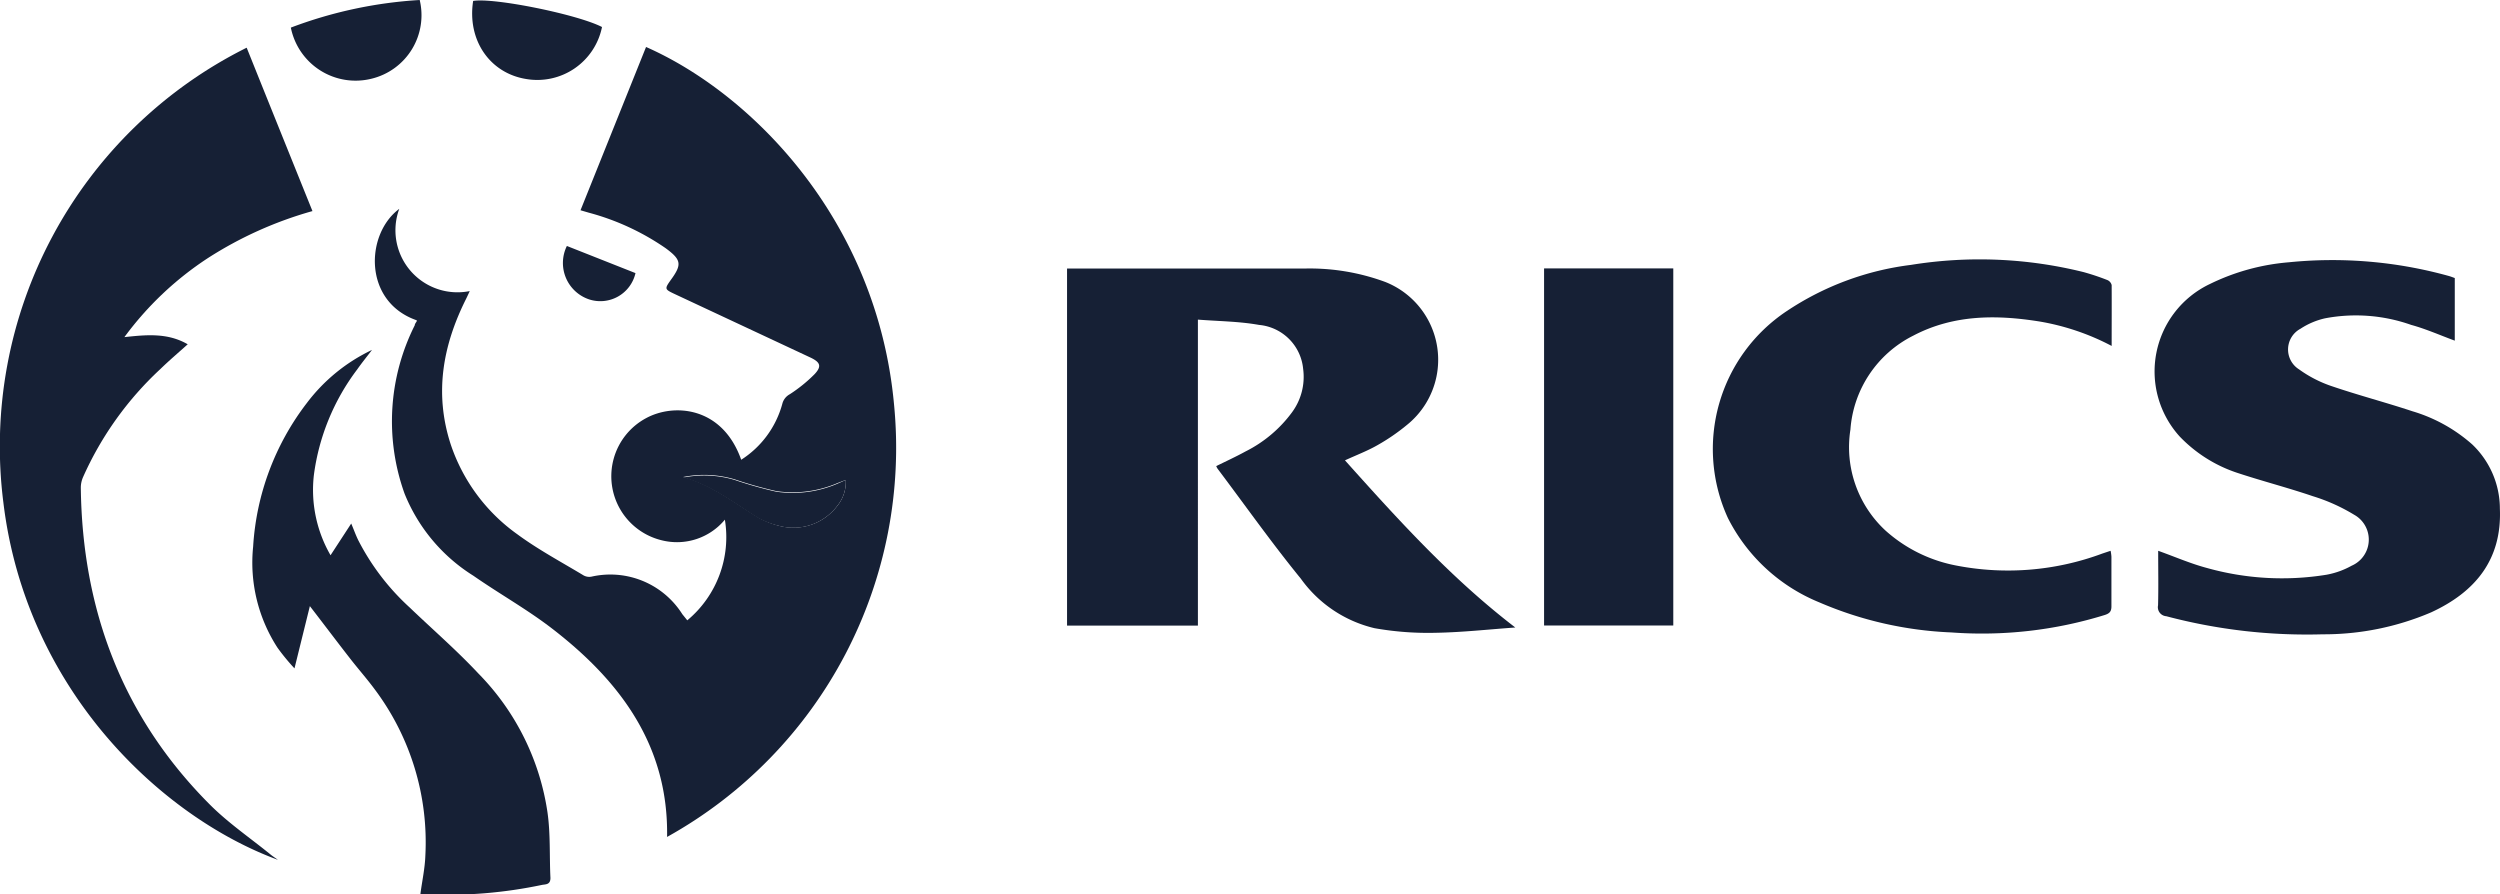 <svg xmlns="http://www.w3.org/2000/svg" viewBox="0 0 212.83 76.14"><defs><style>.cls-1{fill:#162035;}</style></defs><title>RICS _Logo_Blue</title><g id="Layer_2" data-name="Layer 2"><g id="Layer_1-2" data-name="Layer 1"><path class="cls-1" d="M58.51,52.81a9.21,9.21,0,0,0,3.2-8.57A5.3,5.3,0,0,1,56.35,46,5.61,5.61,0,0,1,55,35.6c2.37-1.29,6.5-1,8.1,3.54a8.19,8.19,0,0,0,3.5-4.76,1.28,1.28,0,0,1,.64-.82,12.56,12.56,0,0,0,2.12-1.72c.61-.66.47-1-.34-1.39L57.37,25c-.78-.37-.79-.42-.29-1.13,1-1.36.94-1.75-.44-2.76a21.08,21.08,0,0,0-6.5-3l-.72-.21L55,4C64.07,8,74.67,18.8,76.11,34.42A37.9,37.9,0,0,1,56.79,71.25c.13-7.71-3.92-13.19-9.7-17.67-2.15-1.67-4.54-3-6.78-4.56a14.72,14.72,0,0,1-5.87-7,18.19,18.19,0,0,1,.87-14.33c0-.12.11-.23.17-.35a.17.17,0,0,0,0-.07c-4.57-1.58-4.39-7.34-1.49-9.49a5.28,5.28,0,0,0,6,7c-.13.28-.22.48-.32.68-2,4-2.7,8.06-1.3,12.37a15.39,15.39,0,0,0,5.68,7.66c1.78,1.31,3.75,2.36,5.64,3.5a1,1,0,0,0,.67.1,7.25,7.25,0,0,1,7.73,3.2ZM72,40.86l-.69.26a9.65,9.65,0,0,1-5.22.69,35,35,0,0,1-3.54-1,9.06,9.06,0,0,0-4.39-.2c2.34.63,4.22,2.09,6.22,3.34a6.88,6.88,0,0,0,1.87.79A4.69,4.69,0,0,0,71.33,43,3.19,3.19,0,0,0,72,40.86Z"/><path class="cls-1" d="M129,53.42c-2.25.16-4.5.41-6.75.45a26.06,26.06,0,0,1-5.23-.39,10.77,10.77,0,0,1-6.28-4.22c-2.45-3-4.73-6.23-7.08-9.35a1.24,1.24,0,0,1-.12-.23c.85-.42,1.68-.8,2.48-1.24A11.05,11.05,0,0,0,110,35.09a5.09,5.09,0,0,0,.94-3.68,4.15,4.15,0,0,0-3.76-3.75c-1.67-.3-3.39-.31-5.2-.45V53.26H90.84V22.86c.22,0,.43,0,.65,0,6.55,0,13.1,0,19.65,0A18.56,18.56,0,0,1,117.92,24a7.12,7.12,0,0,1,1.8,12.22,17,17,0,0,1-2.44,1.67c-.85.49-1.78.84-2.78,1.3C119,44.21,123.52,49.22,129,53.42Z"/><path class="cls-1" d="M21,4.06c1.85,4.61,3.71,9.22,5.6,13.91a32.83,32.83,0,0,0-8.9,4,27.48,27.48,0,0,0-7.11,6.73c1.92-.21,3.7-.37,5.39.61-.81.73-1.59,1.39-2.32,2.1a28.15,28.15,0,0,0-6.59,9.21,2.25,2.25,0,0,0-.19.88C7,51.93,10.44,61.08,17.91,68.54c1.57,1.56,3.42,2.82,5.14,4.22.17.14.35.25.61.44C13.71,69.54,2.21,58.7.29,42.8A37.92,37.92,0,0,1,21,4.06Z"/><path class="cls-1" d="M183.73,46.89c1.43.51,2.75,1.09,4.14,1.46a23.65,23.65,0,0,0,10.18.58,6.92,6.92,0,0,0,2.15-.77,2.42,2.42,0,0,0,.21-4.34,15.52,15.52,0,0,0-3.52-1.58c-2.14-.73-4.33-1.29-6.47-2a12,12,0,0,1-4.85-3.07,8.24,8.24,0,0,1,2.58-13,18.7,18.7,0,0,1,6.69-1.84,37,37,0,0,1,13.58,1.15c.19.05.37.12.56.19V29c-1.25-.46-2.46-1-3.71-1.34a14.11,14.11,0,0,0-7.34-.56,6.35,6.35,0,0,0-2.09.89,2,2,0,0,0-.11,3.46,10.4,10.4,0,0,0,2.73,1.41c2.28.78,4.62,1.39,6.91,2.15a13.44,13.44,0,0,1,5.09,2.82,7.57,7.57,0,0,1,2.36,5.48c.18,4.34-2.1,7.09-5.85,8.82A23.25,23.25,0,0,1,197.73,54a46.72,46.72,0,0,1-13.31-1.54.77.77,0,0,1-.7-.93C183.76,50,183.73,48.41,183.73,46.89Z"/><path class="cls-1" d="M179.77,29.45a20.47,20.47,0,0,0-6.08-2.07c-3.7-.6-7.37-.61-10.8,1.19a9.72,9.72,0,0,0-5.36,8,9.67,9.67,0,0,0,3,8.61,12.51,12.51,0,0,0,5.88,2.94,23.05,23.05,0,0,0,12.58-1l.69-.23a3.44,3.44,0,0,1,.07.51c0,1.41,0,2.81,0,4.22,0,.44-.16.6-.55.73a35.32,35.32,0,0,1-13.08,1.49,31.58,31.58,0,0,1-11.24-2.56,15.1,15.1,0,0,1-7.78-7.18,14.1,14.1,0,0,1,5-17.61,24.44,24.44,0,0,1,10.59-3.94,36.66,36.66,0,0,1,14.71.62,20.4,20.4,0,0,1,2,.67.63.63,0,0,1,.37.43C179.78,26,179.77,27.65,179.77,29.45Z"/><path class="cls-1" d="M31.67,29.79c-.42.55-.86,1.09-1.26,1.66a19,19,0,0,0-3.69,9,11.12,11.12,0,0,0,1.42,6.82l1.76-2.7c.25.59.41,1.05.63,1.48a20.23,20.23,0,0,0,4.35,5.67c1.95,1.87,4,3.64,5.84,5.61a21.25,21.25,0,0,1,5.89,11.84c.26,1.83.16,3.72.25,5.57,0,.6-.42.53-.75.6a39.33,39.33,0,0,1-9.56.81c-.26,0-.51,0-.76-.05.15-1.12.38-2.17.42-3.23a21.7,21.7,0,0,0-4.32-14.2c-.68-.92-1.44-1.77-2.14-2.68-1.1-1.41-2.18-2.85-3.37-4.39l-1.31,5.3a18.32,18.32,0,0,1-1.44-1.75,13.31,13.31,0,0,1-2.08-8.61A22.26,22.26,0,0,1,26.13,34.3,15,15,0,0,1,31.67,29.79Z"/><path class="cls-1" d="M131.45,22.85h11v30.4h-11Z"/><path class="cls-1" d="M35.73,0a5.56,5.56,0,0,1-4.1,6.7,5.62,5.62,0,0,1-6.87-4.35A37.16,37.16,0,0,1,35.73,0Z"/><path class="cls-1" d="M51.25,2.3a5.62,5.62,0,0,1-6.49,4.42c-3.07-.51-5-3.31-4.48-6.64C42-.22,49.13,1.21,51.25,2.3Z"/><path class="cls-1" d="M48.26,20.94l5.84,2.31a3.07,3.07,0,0,1-3.94,2.24A3.27,3.27,0,0,1,48.26,20.94Z"/><path class="cls-1" d="M72,40.86A3.19,3.19,0,0,1,71.33,43a4.69,4.69,0,0,1-5.08,1.75A6.88,6.88,0,0,1,64.38,44c-2-1.25-3.88-2.71-6.22-3.34a9.06,9.06,0,0,1,4.39.2,35,35,0,0,0,3.54,1,9.65,9.65,0,0,0,5.22-.69Z"/></g></g></svg>